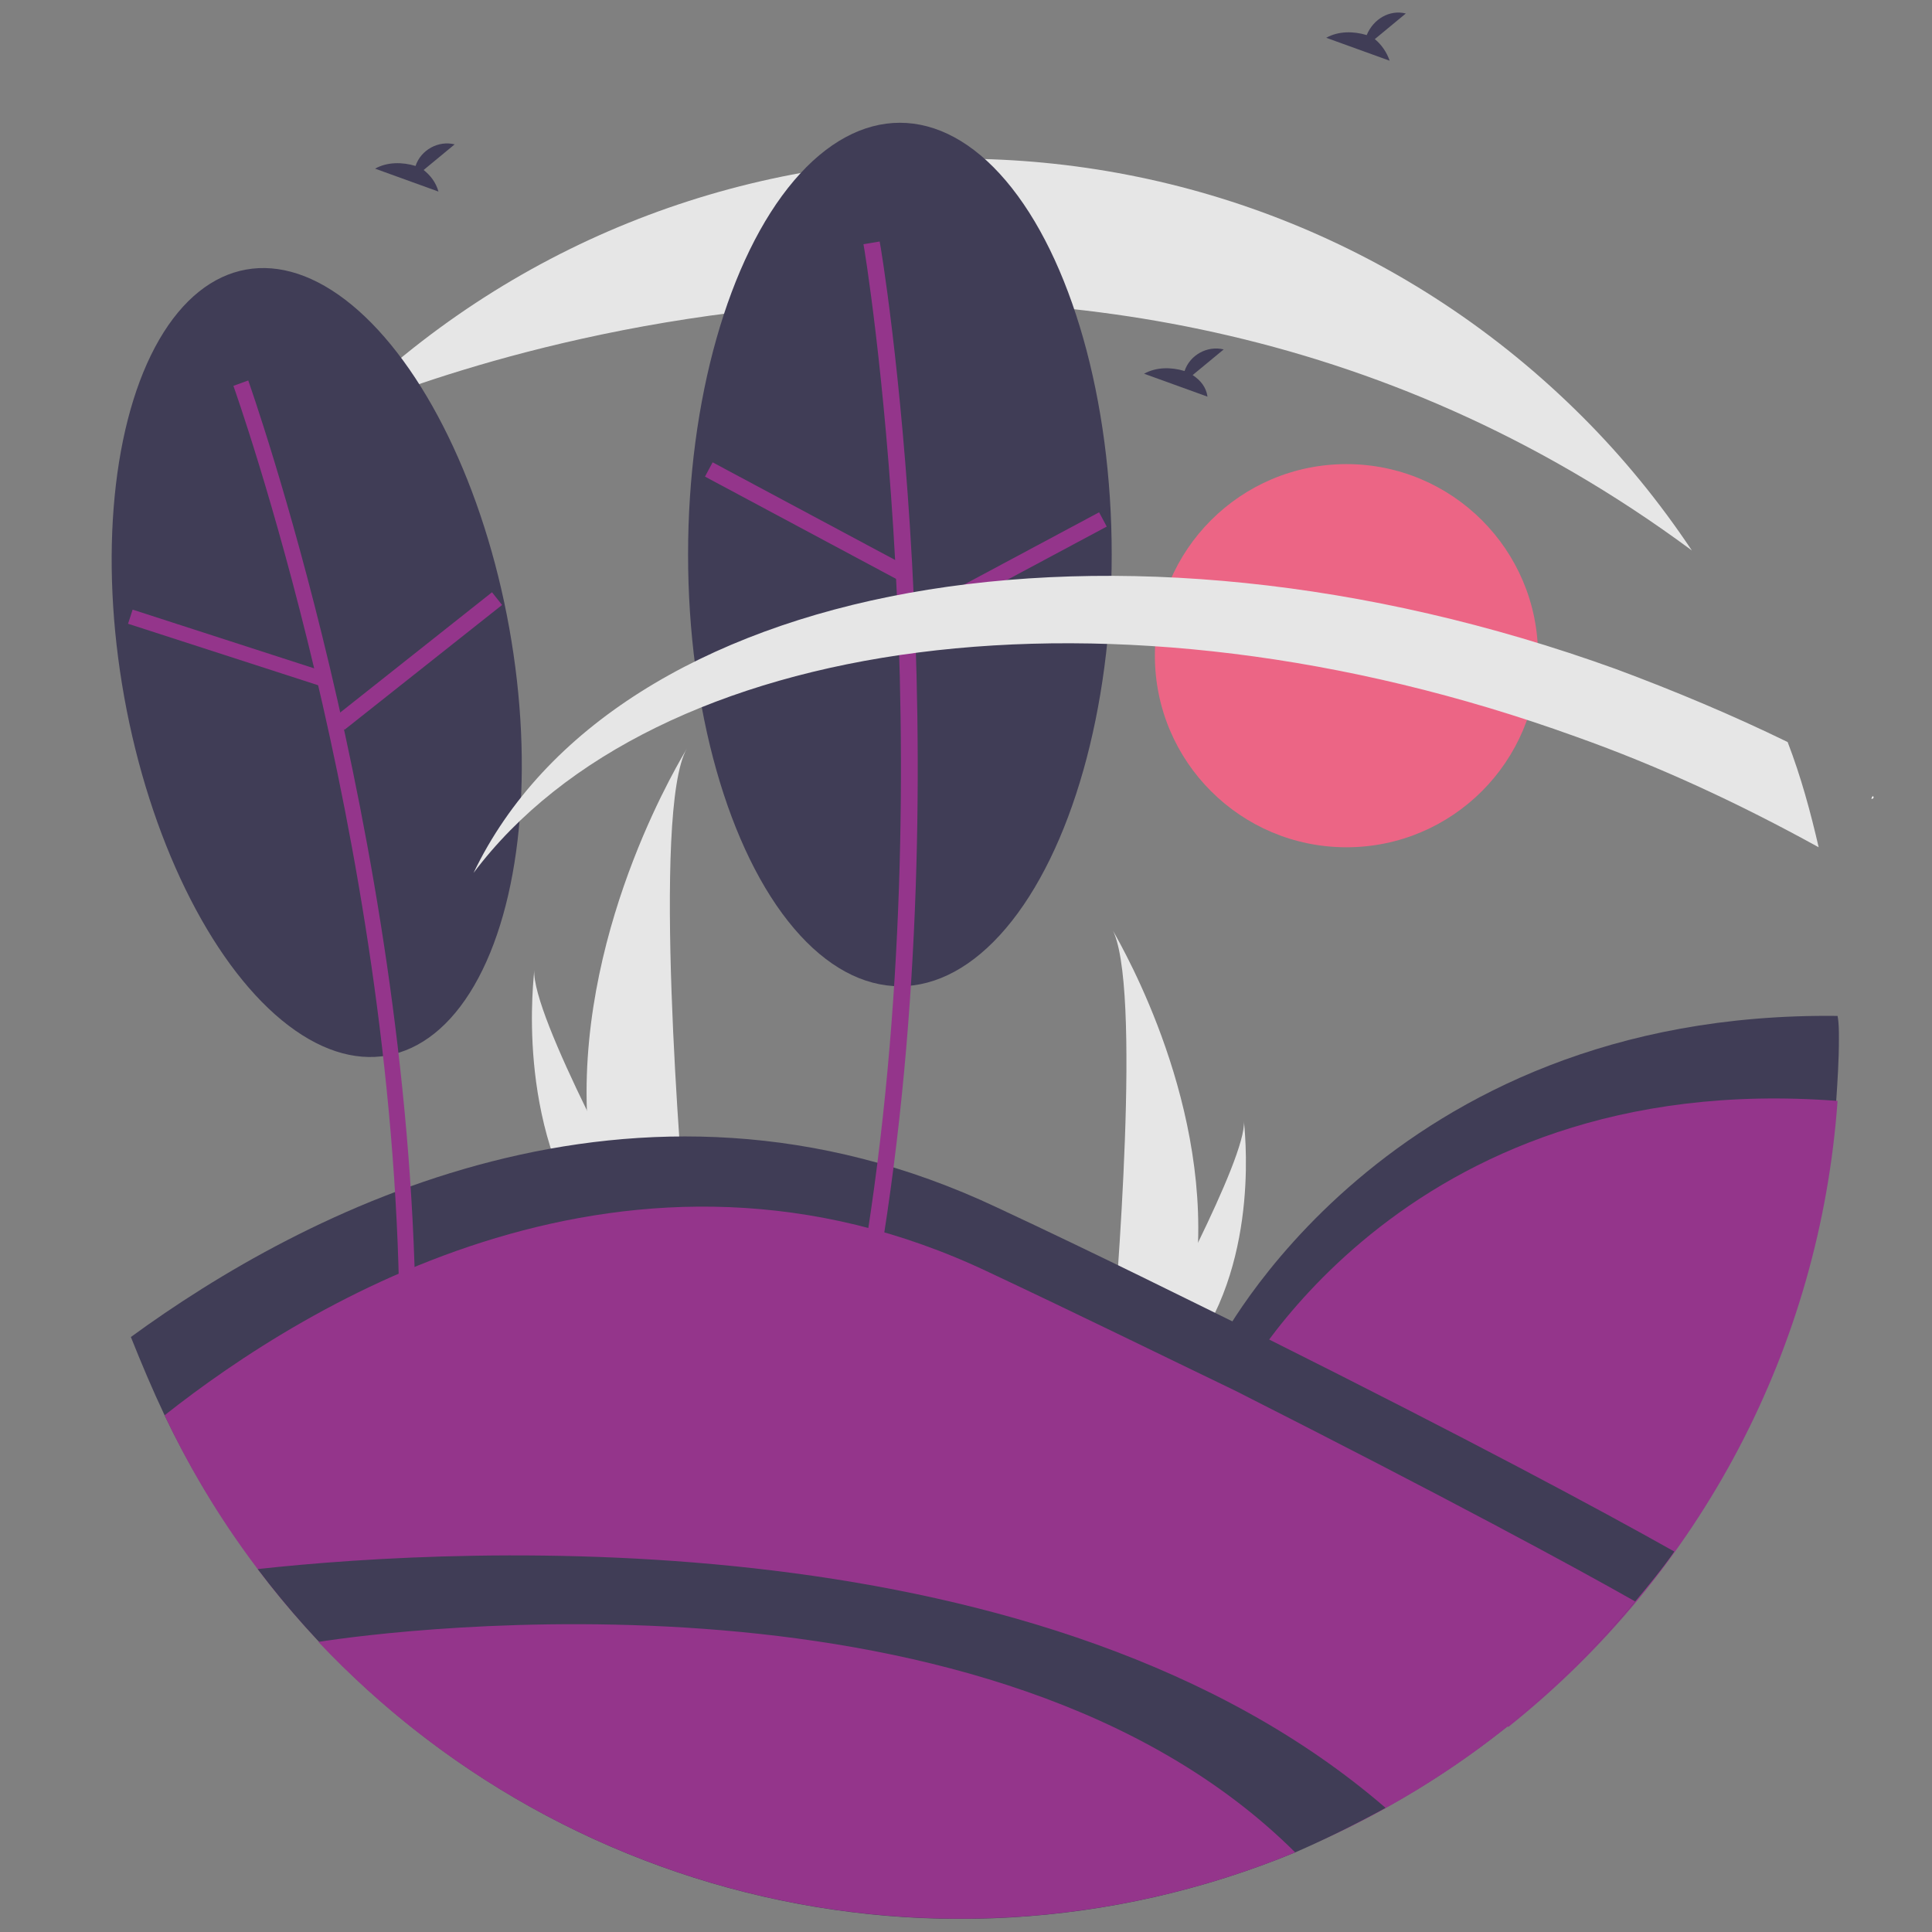 <?xml version="1.0" encoding="utf-8"?>
<!-- Generator: Adobe Illustrator 26.2.1, SVG Export Plug-In . SVG Version: 6.00 Build 0)  -->
<svg version="1.1" id="Calque_1" xmlns="http://www.w3.org/2000/svg" xmlns:xlink="http://www.w3.org/1999/xlink" x="0px" y="0px"
	 viewBox="0 0 143.2 143.2" style="enable-background:new 0 0 143.2 143.2;" xml:space="preserve">
<rect x="0" y="0" width="143.2" height="143.2" fill="#808080" stroke="none"/>
<style type="text/css">
	.st0{fill:#EC6585;}
	.st1{fill:#FFFFFF;}
	.st2{fill:#E6E6E6;}
	.st3{fill:#403D56;}
	.st4{fill:#94358B;}
</style>
<g id="Groupe_9">
	<circle id="Ellipse_1" class="st0" cx="99.8" cy="48.6" r="14.2"/>
	<path id="Tracé_1" class="st1" d="M138.8,59.2C138.8,59.2,138.8,59.2,138.8,59.2c0.1-0.1,0.1-0.1,0-0.2l-0.1,0.2H138.8z"/>
	<path id="Tracé_2" class="st2" d="M43.5,82.3c0.1,3.1,0.6,6.2,1.5,9.1l0.1,0.2h5.8c0-0.1,0-0.1,0-0.2c-0.4-4.4-2.6-31.3,0-35.9
		C50.7,55.9,43,68.2,43.5,82.3z"/>
	<path id="Tracé_3" class="st2" d="M43.9,91.4l0.2,0.2h4.3l-0.1-0.2c-0.7-1.3-2.8-5.1-4.8-9.1c-2.1-4.3-4-8.7-3.9-10.4
		C39.6,72.3,38.1,83.3,43.9,91.4z"/>
	<path id="Tracé_4" class="st2" d="M88.8,92.1c-0.1,2.7-0.5,5.4-1.3,8l-0.1,0.2h-5c0-0.1,0-0.1,0-0.2c0.3-3.8,2.3-27.3,0-31.3
		C82.5,69.1,89.2,79.9,88.8,92.1z"/>
	<path id="Tracé_5" class="st2" d="M88.4,100.1l-0.1,0.2h-3.8l0.1-0.2c0.6-1.1,2.5-4.5,4.2-8c1.8-3.7,3.5-7.6,3.4-9
		C92.2,83.4,93.5,93.1,88.4,100.1z"/>
	<path id="Tracé_6" class="st3" d="M31.4,12.6l2.3-1.9c-1.2-0.3-2.5,0.4-2.9,1.6c-1-0.3-2.1-0.3-3,0.2l4.7,1.7
		C32.3,13.5,31.9,13,31.4,12.6z"/>
	<path id="Tracé_7" class="st3" d="M101.9,2.9l2.3-1.9c-1.2-0.3-2.4,0.4-2.9,1.6c-1-0.3-2.1-0.3-3,0.2l4.7,1.7
		C102.8,3.9,102.4,3.3,101.9,2.9z"/>
	<path id="Tracé_8" class="st3" d="M136.3,77c0,1.6-0.1,3.1-0.2,4.6c-0.8,12-5,23.6-12.1,33.4c-0.9,1.3-1.9,2.5-2.9,3.7
		c-2.6,3.2-5.5,6-8.7,8.7l-13.9-8.1l-8.3-19.4c0,0,12.4-25,46-24.6C136.3,75.8,136.3,76.4,136.3,77z"/>
	<path id="Tracé_9" class="st4" d="M136.2,81.6c-1.3,18.2-10.1,35-24.4,46.4l-12.9-7.6l-7.4-17.2C91.6,103.2,103.5,79.1,136.2,81.6
		z"/>
	<path id="Tracé_10" class="st3" d="M124.1,115c-0.9,1.3-1.9,2.5-2.9,3.7c-6.8,8.1-15.4,14.5-25.2,18.5c-2,0.8-4,1.5-6.1,2.2
		c-15,4-30.9,3-45.3-2.9c-14.2-6.3-25.7-17.6-32.4-31.6c-0.9-1.9-1.7-3.8-2.5-5.8c12.6-9.2,37.3-22.3,64.2-9.6
		c7.5,3.5,14.1,6.8,20,9.7C108.7,106.6,118.6,111.9,124.1,115z"/>
	<path id="Tracé_11" class="st4" d="M121.2,118.7C98.1,146.4,57,150.1,29.3,127c-7.2-6-13.1-13.6-17.1-22.1
		c10.5-8.3,34.6-23.2,61.1-10.6c6.8,3.2,12.9,6.2,18.3,8.8C107.2,111,116.8,116.2,121.2,118.7z"/>
	<path id="Tracé_12" class="st3" d="M102.7,134c-2.2,1.2-4.4,2.3-6.7,3.3c-27.4,11.3-59,2.7-76.9-21
		C34.6,114.6,77.7,112.4,102.7,134z"/>
	<path id="Tracé_13" class="st4" d="M96,137.3c-25,10.3-53.8,4.1-72.4-15.6C29.2,120.8,73.7,115.1,96,137.3z"/>
	<path id="Tracé_14" class="st2" d="M125.4,40.8L125.4,40.8C78.8,6.3,25.4,30.6,25,30.8l0,0c25.5-25.4,66.8-25.4,92.3,0.1
		C120.3,33.9,123,37.2,125.4,40.8L125.4,40.8z"/>
	
		<ellipse id="Ellipse_2" transform="matrix(0.984 -0.177 0.177 0.984 -8.338 4.952)" class="st3" cx="23.5" cy="49.1" rx="14.5" ry="29.6"/>
	<path id="Tracé_15" class="st4" d="M30.8,97c-0.5-35.3-12.3-68.5-12.4-68.8l-1.1,0.4c0.1,0.3,11.9,33.3,12.3,68.4L30.8,97z"/>
	
		<rect id="Rectangle_1" x="16.1" y="40.5" transform="matrix(0.308 -0.952 0.952 0.308 -34.023 49.086)" class="st4" width="1.1" height="14.9"/>
	
		<rect id="Rectangle_2" x="23.5" y="48.4" transform="matrix(0.784 -0.621 0.621 0.784 -23.694 29.8)" class="st4" width="14.9" height="1.2"/>
	<ellipse id="Ellipse_3" class="st3" cx="66.7" cy="41.1" rx="15.7" ry="32"/>
	<path id="Tracé_16" class="st4" d="M65.2,93.5c6.3-37.7,0.1-75.3,0-75.6L64,18.1c0.1,0.4,6.2,37.7,0,75.2L65.2,93.5z"/>
	
		<rect id="Rectangle_3" x="59" y="30.5" transform="matrix(0.472 -0.882 0.882 0.472 -2.495 72.968)" class="st4" width="1.2" height="16.1"/>
	
		<rect id="Rectangle_4" x="66.6" y="41.7" transform="matrix(0.882 -0.472 0.472 0.882 -11.159 40.227)" class="st4" width="16.1" height="1.2"/>
	<path id="Tracé_17" class="st2" d="M134.8,62.8c-5.8-3.2-11.8-6-18-8.2C82.5,42.2,48.4,47,35.1,64.7C45.5,43,82.5,36.1,119.8,49.6
		c4.3,1.6,8.6,3.4,12.7,5.4C133.5,57.6,134.2,60.2,134.8,62.8z"/>
	<path id="Tracé_18" class="st3" d="M88.4,27.8l2.3-1.9c-1.2-0.3-2.5,0.4-2.9,1.6c-1-0.3-2.1-0.3-3,0.2l4.7,1.7
		C89.4,28.7,89,28.2,88.4,27.8z"/>
</g>
</svg>
